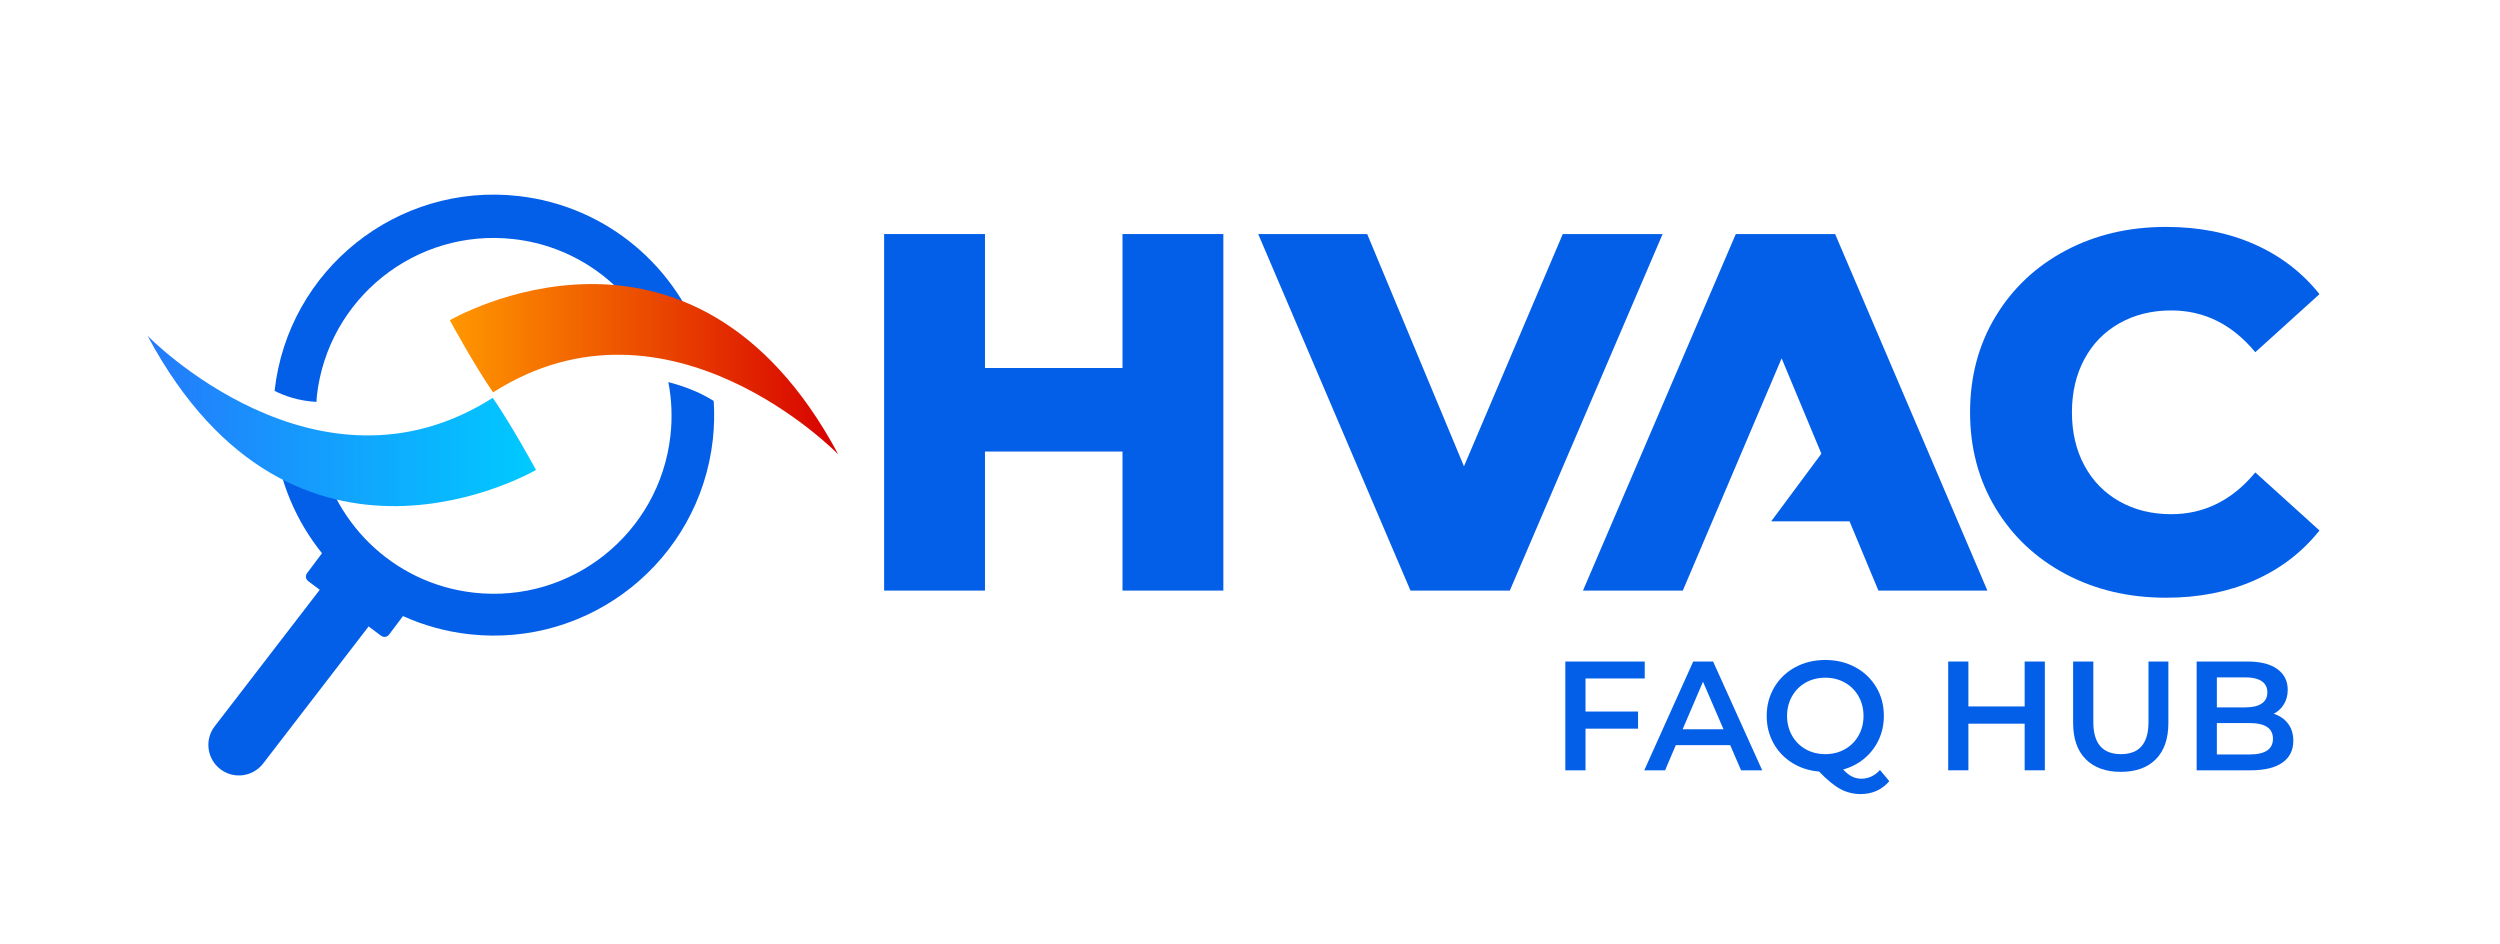 <svg xmlns="http://www.w3.org/2000/svg" xmlns:xlink="http://www.w3.org/1999/xlink" id="Capa_1" viewBox="0 0 787.305 297.251"><!-- Generator: Adobe Illustrator 29.7.1, SVG Export Plug-In . SVG Version: 2.1.1 Build 8) --><defs><linearGradient id="Degradado_sin_nombre_419" data-name="Degradado sin nombre 419" x1="46.459" y1="132.564" x2="168.796" y2="132.564" gradientUnits="userSpaceOnUse"><stop offset="0" stop-color="#247afb"></stop><stop offset="1" stop-color="#00caff"></stop></linearGradient><linearGradient id="Degradado_sin_nombre_863" data-name="Degradado sin nombre 863" x1="141.663" y1="116.283" x2="264" y2="116.283" gradientUnits="userSpaceOnUse"><stop offset=".004" stop-color="#ff9700"></stop><stop offset="1" stop-color="#d70000"></stop></linearGradient></defs><g><path d="M499.317,213.665v10.423h16.54v5.383h-16.54v13.115h-6.362v-34.254h25.006v5.334h-18.644Z" fill="#045fe8"></path><path d="M544.875,234.658h-17.127l-3.377,7.927h-6.558l15.415-34.254h6.264l15.464,34.254h-6.655l-3.426-7.927ZM542.77,229.666l-6.459-14.974-6.41,14.974h12.869Z" fill="#045fe8"></path><path d="M594.984,246.01c-1.143,1.337-2.471,2.349-3.988,3.034-1.517.685-3.173,1.028-4.967,1.028-2.349,0-4.502-.531-6.459-1.591-1.958-1.061-4.192-2.896-6.704-5.505-3.165-.262-6.003-1.182-8.515-2.765-2.513-1.582-4.471-3.653-5.872-6.214-1.403-2.561-2.104-5.408-2.104-8.54,0-3.328.799-6.337,2.397-9.028s3.801-4.796,6.606-6.312c2.806-1.517,5.953-2.276,9.444-2.276s6.639.759,9.444,2.276c2.806,1.517,5.008,3.613,6.606,6.288,1.598,2.675,2.397,5.693,2.397,9.053,0,2.708-.538,5.212-1.614,7.512-1.077,2.3-2.578,4.257-4.502,5.872-1.926,1.615-4.16,2.782-6.704,3.499.945,1.011,1.875,1.745,2.789,2.202.913.457,1.892.685,2.937.685,2.251,0,4.208-.914,5.872-2.74l2.936,3.523ZM564.352,231.648c1.043,1.843,2.479,3.279,4.306,4.306,1.827,1.028,3.882,1.542,6.166,1.542s4.339-.514,6.166-1.542c1.826-1.027,3.262-2.463,4.307-4.306,1.043-1.843,1.565-3.906,1.565-6.19s-.522-4.347-1.565-6.19c-1.045-1.843-2.48-3.279-4.307-4.307-1.827-1.027-3.883-1.542-6.166-1.542s-4.339.514-6.166,1.542c-1.827,1.028-3.263,2.464-4.306,4.307-1.045,1.843-1.566,3.907-1.566,6.19s.521,4.348,1.566,6.19Z" fill="#045fe8"></path><path d="M643.968,208.331v34.254h-6.361v-14.681h-17.714v14.681h-6.362v-34.254h6.362v14.142h17.714v-14.142h6.361Z" fill="#045fe8"></path><path d="M656.838,239.086c-2.643-2.658-3.964-6.467-3.964-11.426v-19.329h6.361v19.084c0,6.721,2.903,10.081,8.71,10.081,5.774,0,8.662-3.359,8.662-10.081v-19.084h6.264v19.329c0,4.959-1.313,8.768-3.939,11.426-2.627,2.66-6.305,3.988-11.035,3.988s-8.417-1.329-11.059-3.988Z" fill="#045fe8"></path><path d="M720.551,227.88c1.108,1.452,1.663,3.254,1.663,5.407,0,2.969-1.142,5.261-3.425,6.875-2.284,1.615-5.611,2.422-9.983,2.422h-17.029v-34.254h16.051c4.045,0,7.161.791,9.347,2.373,2.186,1.583,3.278,3.76,3.278,6.533,0,1.696-.391,3.197-1.174,4.502-.783,1.305-1.859,2.316-3.229,3.034,1.892.62,3.393,1.656,4.502,3.107ZM698.139,213.322v9.444h9.004c2.218,0,3.922-.399,5.113-1.199,1.19-.799,1.786-1.965,1.786-3.499,0-1.566-.596-2.748-1.786-3.548-1.191-.799-2.896-1.199-5.113-1.199h-9.004ZM715.804,232.651c0-3.295-2.464-4.943-7.389-4.943h-10.276v9.885h10.276c4.925,0,7.389-1.647,7.389-4.942Z" fill="#045fe8"></path></g><g><path d="M224.762,126.268c-4.697-2.986-10.042-4.827-14.284-5.937,1.046,5.42,1.303,11.087.657,16.861-3.439,30.75-31.154,52.891-61.905,49.452-25.779-2.883-45.442-22.846-49.121-47.337l-13.641-1.021c1.455,13.399,6.784,25.806,14.934,35.945l-4.704,6.276c-.592.79-.432,1.91.358,2.502l3.638,2.727-33.078,42.987c-3.24,4.21-2.453,10.249,1.758,13.489,4.209,3.239,10.249,2.453,13.488-1.757l33.227-43.18,3.925,2.942c.79.592,1.91.432,2.502-.358l4.383-5.847c6.45,2.913,13.454,4.89,20.868,5.719,38.111,4.262,72.458-23.177,76.719-61.286.46-4.116.529-8.182.276-12.177Z" fill="#045fe8"></path><path d="M99.778,124.74c3.439-30.75,31.155-52.891,61.904-49.452,18.684,2.089,34.144,13.167,42.665,28.415l4.542.508,12.744,5.431c-8.076-25.285-30.348-44.774-58.434-47.915-38.109-4.262-72.456,23.177-76.718,61.286-.003.026-.004.051-.007.076,2.987,1.533,7.464,3.17,13.192,3.479.048-.611.043-1.214.111-1.828Z" fill="#045fe8"></path></g><g><polygon points="353.499 115.892 310.189 115.892 310.189 73.704 278.428 73.704 278.428 185.991 310.189 185.991 310.189 142.199 353.499 142.199 353.499 185.991 385.261 185.991 385.261 73.704 353.499 73.704 353.499 115.892" fill="#045fe8"></polygon><polygon points="492.156 73.704 461.036 146.851 430.56 73.704 396.233 73.704 444.194 185.991 475.473 185.991 523.597 73.704 492.156 73.704" fill="#045fe8"></polygon><polygon points="546.639 73.704 498.514 185.991 529.955 185.991 561.076 112.845 573.59 142.879 557.791 164.172 582.461 164.172 591.552 185.991 625.878 185.991 577.918 73.704 546.639 73.704" fill="#045fe8"></polygon><path d="M683.778,161.93c-6.095,0-11.525-1.337-16.281-4.011-4.759-2.672-8.448-6.442-11.069-11.308-2.621-4.865-3.93-10.452-3.93-16.763s1.309-11.895,3.93-16.763c2.621-4.865,6.31-8.635,11.069-11.308,4.756-2.672,10.186-4.011,16.281-4.011,10.372,0,19.196,4.387,26.467,13.154l20.214-18.287c-5.454-6.842-12.301-12.083-20.534-15.721-8.236-3.634-17.484-5.453-27.75-5.453-11.766,0-22.326,2.487-31.682,7.459-9.357,4.973-16.71,11.898-22.055,20.772-5.347,8.877-8.021,18.928-8.021,30.157s2.674,21.281,8.021,30.157c5.345,8.877,12.698,15.8,22.055,20.772,9.357,4.973,19.917,7.459,31.682,7.459,10.266,0,19.513-1.819,27.75-5.453,8.233-3.634,15.081-8.876,20.534-15.721l-20.214-18.287c-7.271,8.77-16.095,13.154-26.467,13.154Z" fill="#045fe8"></path></g><path d="M46.459,105.737s53.281,54.84,108.718,19.551c5.945,8.551,13.619,22.706,13.619,22.706,0,0-75.975,44.462-122.337-42.257Z" fill="url(#Degradado_sin_nombre_419)"></path><path d="M264,143.109s-53.281-54.84-108.718-19.551c-5.945-8.551-13.619-22.706-13.619-22.706,0,0,75.975-44.462,122.337,42.257Z" fill="url(#Degradado_sin_nombre_863)"></path></svg>
